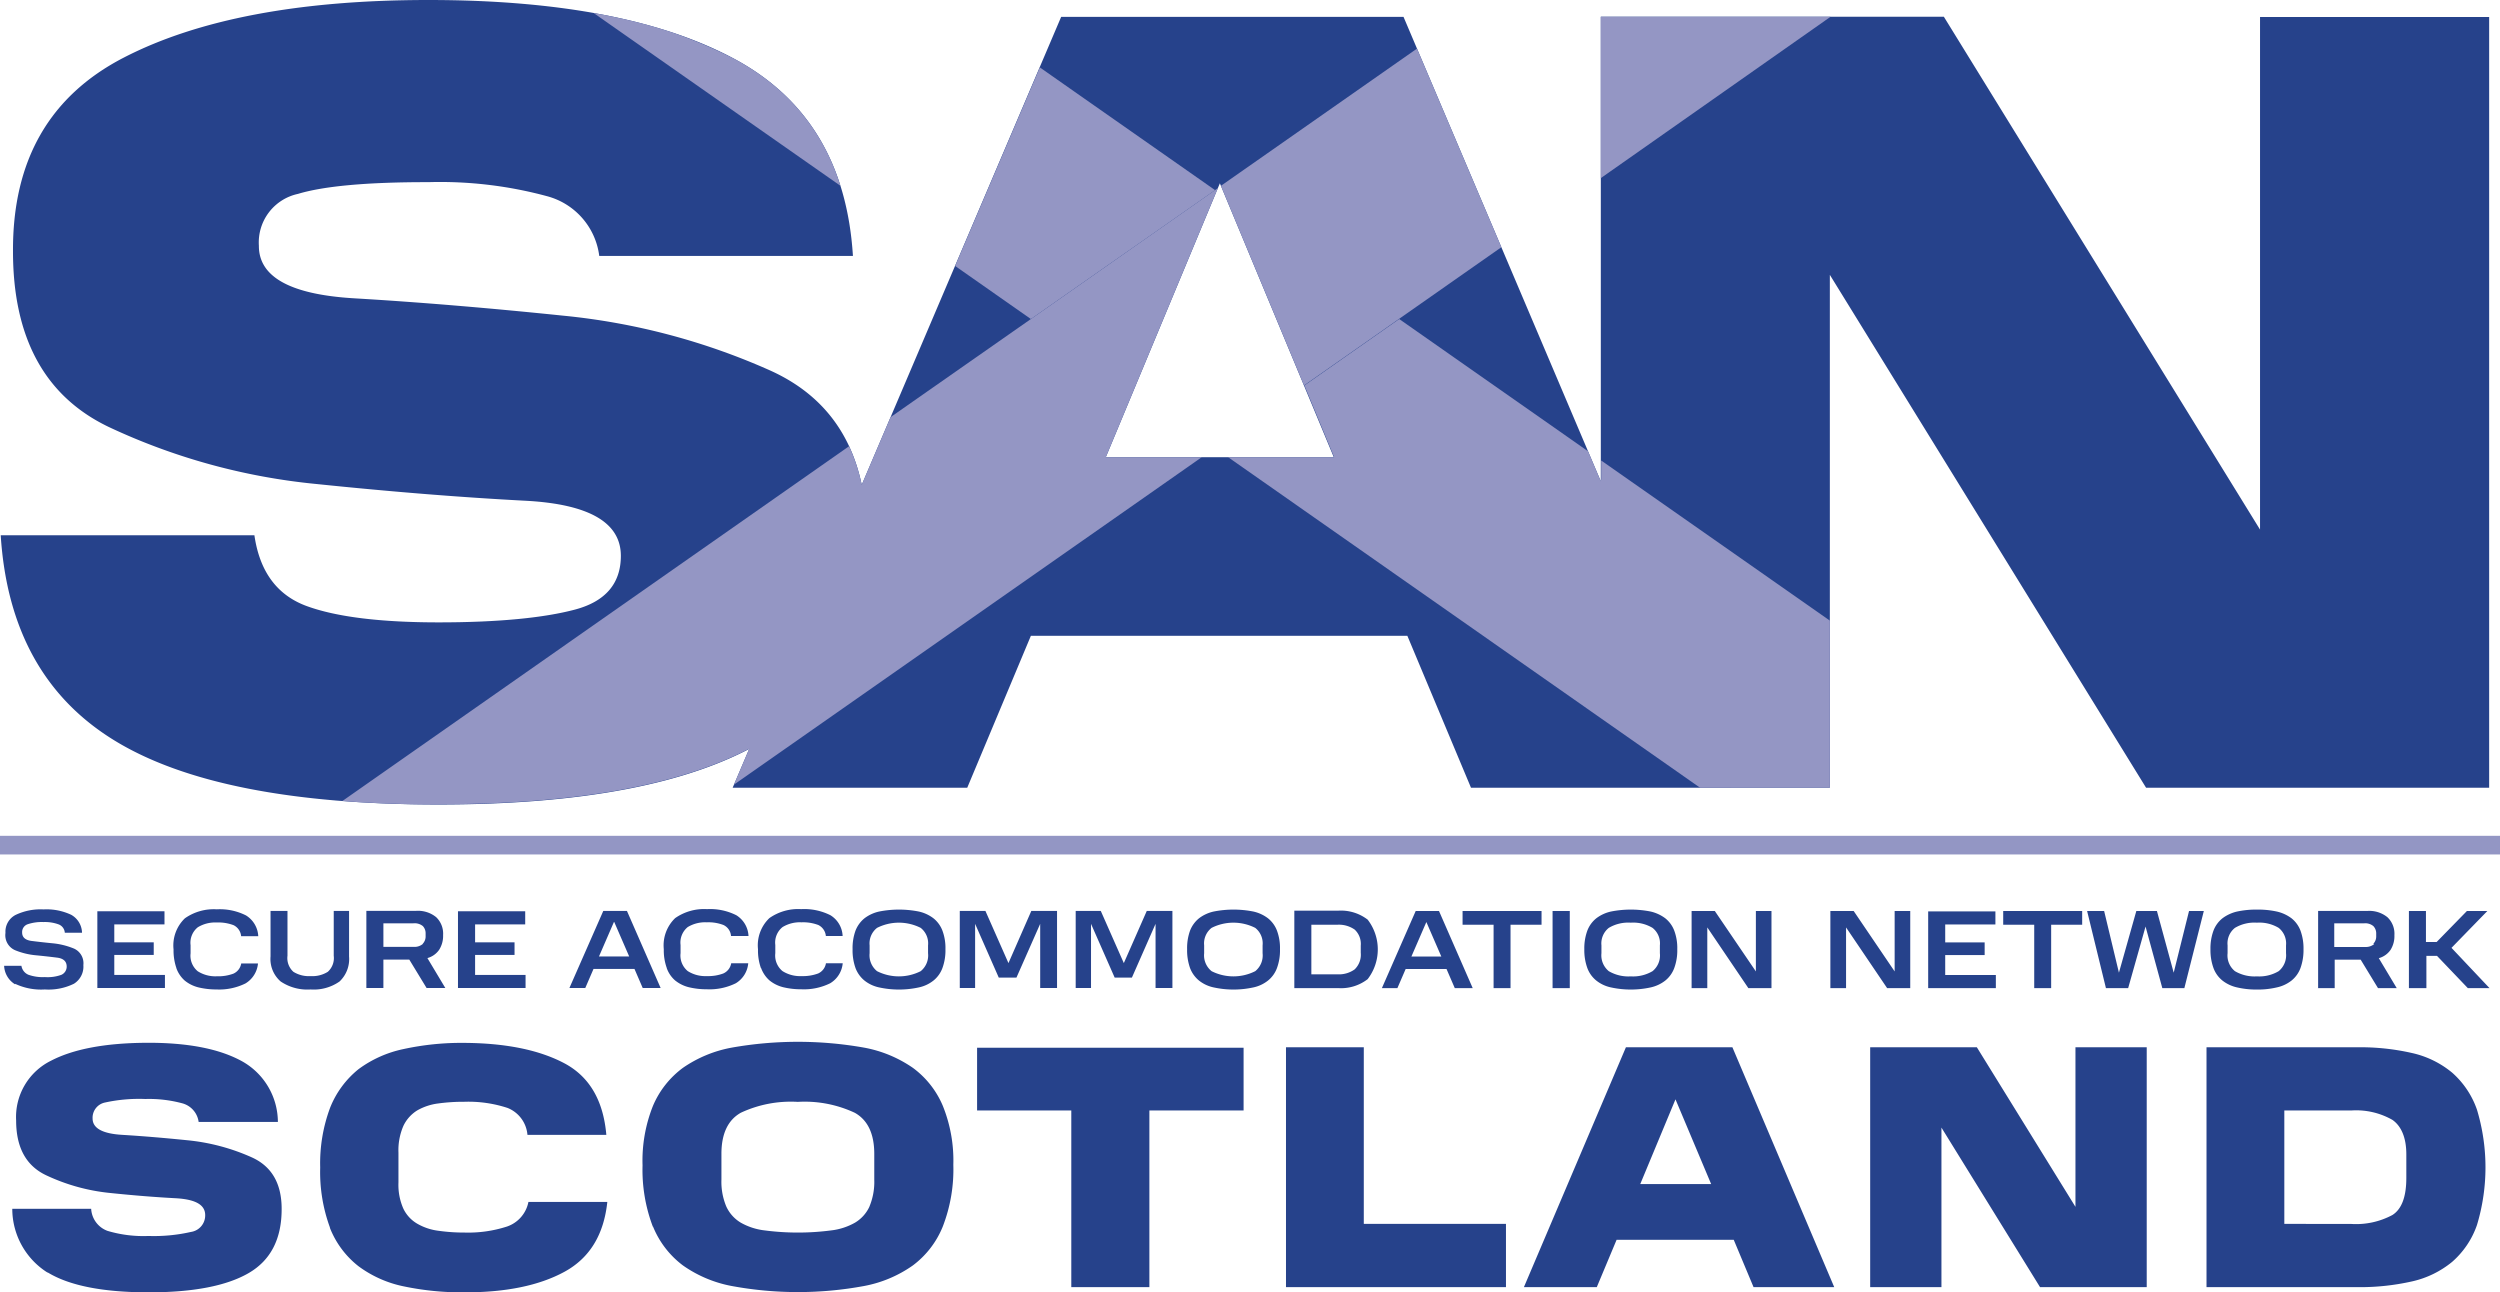 <svg xmlns="http://www.w3.org/2000/svg" viewBox="0 0 278.89 144.17"><defs><style>.cls-1{fill:none}.cls-2{fill:#26428b}.cls-3{clip-path:url(#clip-path)}.cls-4{fill:#9496c4}.cls-5{fill:#9396c4}</style><clipPath id="clip-path"><path class="cls-1" d="M12.73 82.58q11.65 7.17 36.21 7.17 23.94 0 35.84-6.86t11.91-23.06q0-13.57-10.66-18.45a74.38 74.38 0 0 0-23.25-6.17q-12.58-1.3-23.25-1.93t-10.65-5.86a5.54 5.54 0 0 1 4.36-5.79q4.36-1.32 14.58-1.31A45.58 45.58 0 0 1 61 21.88a7.92 7.92 0 0 1 5.85 6.67h28.3Q94.19 13.21 82 6.61T47.82 0q-21.55 0-34 6.42T1.45 28.05q0 14.46 10.66 19.57A70.45 70.45 0 0 0 35.36 54q12.59 1.3 23.24 1.86T69.26 62c0 3.08-1.7 5.09-5.11 6s-8.47 1.43-15.21 1.43q-9.72 0-14.7-1.81t-5.86-7.91H.08q1 15.71 12.65 22.87m69 5.3h26.17l7.1-16.95h42l7.1 16.95h29l-36.53-86h-38.19l-36.65 86m54.35-67.44L148.79 51h-25.43l12.72-30.54m141.6 67.44v-86h-25.56v57.18L216.85 1.87h-38.27v86h25.55V30.66l35.28 57.22h38.27"/></clipPath></defs><g id="Layer_2" data-name="Layer 2"><g id="Layer_1-2" data-name="Layer 1"><path class="cls-2" d="M12.73 82.58q11.65 7.17 36.21 7.17 23.94 0 35.84-6.86t11.91-23.06q0-13.57-10.66-18.45a74.38 74.38 0 0 0-23.25-6.17q-12.58-1.3-23.25-1.93t-10.65-5.86a5.54 5.54 0 0 1 4.36-5.79q4.36-1.32 14.58-1.31A45.58 45.58 0 0 1 61 21.88a7.92 7.92 0 0 1 5.85 6.67h28.3Q94.19 13.21 82 6.61T47.82 0q-21.55 0-34 6.42T1.45 28.05q0 14.46 10.66 19.57A70.45 70.45 0 0 0 35.36 54q12.59 1.3 23.24 1.86T69.26 62c0 3.08-1.7 5.09-5.11 6s-8.47 1.43-15.21 1.43q-9.72 0-14.7-1.81t-5.86-7.91H.08q1 15.71 12.65 22.87m69 5.3h26.17l7.1-16.95h42l7.1 16.95h29l-36.53-86h-38.19l-36.65 86m54.35-67.44L148.79 51h-25.43l12.72-30.54m141.6 67.44v-86h-25.56v57.18L216.85 1.87h-38.27v86h25.55V30.66l35.28 57.22h38.27"/><g class="cls-3"><path class="cls-4" d="M204.13 87.88h-14.47L137 51h11.83l-3.32-8 10.58-7.41 21.22 14.86 1.31 3.08v-2.16l25.55 17.89v18.62M115 35.59l-8.45-5.92L116 7.52l19.55 13.69L115 35.59M93.79 20.75L66.22 1.45A52 52 0 0 1 82 6.61a23.76 23.76 0 0 1 11.79 14.14"/><path class="cls-4" d="M48.94 89.75c-3.81 0-7.4-.13-10.75-.39l56.53-39.58a20.08 20.08 0 0 1 1.41 4.3l3.21-7.54L115 35.59l20.54-14.38.33-.23L123.36 51h10.71L81.88 87.53l1.69-4q-11.88 6.18-34.63 6.19m129.64-69.9V1.87h25.63l-25.63 18M145.47 43l-9.27-22.27 21.93-15.35 9.41 22.16-11.49 8.05L145.47 43"/></g><path class="cls-2" d="M1.69 109.75a6.75 6.75 0 0 0 3.31.63 6.42 6.42 0 0 0 3.25-.64 2.25 2.25 0 0 0 1.05-2.08 1.79 1.79 0 0 0-1.07-1.85 8.35 8.35 0 0 0-2.35-.58c-.84-.08-1.63-.17-2.34-.26s-1.07-.4-1.07-.94a.92.92 0 0 1 .6-.92 5 5 0 0 1 1.79-.25 4.48 4.48 0 0 1 1.65.25 1.07 1.07 0 0 1 .72.94h1.92a2.35 2.35 0 0 0-1.21-2 6.44 6.44 0 0 0-3.08-.6 6.46 6.46 0 0 0-3.13.62 2.1 2.1 0 0 0-1.12 2A1.82 1.82 0 0 0 1.68 106a8 8 0 0 0 2.35.57c.84.08 1.62.17 2.34.26s1.07.43 1.07 1a1 1 0 0 1-.6.92A4.53 4.53 0 0 1 5 109a4.79 4.79 0 0 1-1.83-.26 1.3 1.3 0 0 1-.78-1H.46a2.54 2.54 0 0 0 1.23 2.07zm9.17.47h7.54v-1.46h-5.65v-2.23h4.4v-1.41h-4.4v-2h5.6v-1.46h-7.49v8.6zm8.82-2.2a3.36 3.36 0 0 0 .94 1.38 3.94 3.94 0 0 0 1.52.75 8.54 8.54 0 0 0 2 .23 6.63 6.63 0 0 0 3.24-.67 2.9 2.9 0 0 0 1.4-2.23h-1.87a1.51 1.51 0 0 1-.88 1.14 4.89 4.89 0 0 1-1.84.29 3.66 3.66 0 0 1-2.13-.56 2.25 2.25 0 0 1-.8-2v-.91a2.21 2.21 0 0 1 .81-2 3.71 3.71 0 0 1 2.11-.53 4.79 4.79 0 0 1 1.88.3 1.52 1.52 0 0 1 .84 1.23h1.91a2.88 2.88 0 0 0-1.37-2.32 6.46 6.46 0 0 0-3.26-.68 5.59 5.59 0 0 0-3.55 1 4.19 4.19 0 0 0-1.27 3.47 6.08 6.08 0 0 0 .32 2.09zm11.63 1.47a5.32 5.32 0 0 0 3.34.89 5 5 0 0 0 3.23-.89 3.44 3.44 0 0 0 1.06-2.79v-5.08h-1.71v5a2.06 2.06 0 0 1-.66 1.79 3.24 3.24 0 0 1-1.92.48 3.24 3.24 0 0 1-1.92-.48 2.06 2.06 0 0 1-.66-1.79v-5h-1.89v5.08a3.32 3.32 0 0 0 1.13 2.79zm9.56.73h1.9v-3.17h2.89l1.93 3.17h2.09l-2-3.34a2.36 2.36 0 0 0 1.3-.91 2.87 2.87 0 0 0 .45-1.66 2.53 2.53 0 0 0-.78-2 3.21 3.21 0 0 0-2.23-.7h-5.55v8.6zm6.29-4.91a1.44 1.44 0 0 1-1 .32h-3.39V103h3.35a1.45 1.45 0 0 1 1.05.31 1.16 1.16 0 0 1 .31.84v.29a1.17 1.17 0 0 1-.32.84zm3.93 4.91h7.54v-1.46H53v-2.23h4.4v-1.41H53v-2h5.59v-1.46h-7.5v8.6zm12.43 0h1.77l.92-2.13h4.57l.92 2.13h2l-3.76-8.6H67.3l-3.78 8.6zm5-7.37l1.67 3.85h-3.37l1.67-3.85zm5.86 5.15a3.27 3.27 0 0 0 .94 1.38 3.94 3.94 0 0 0 1.52.75 8.42 8.42 0 0 0 2 .23 6.63 6.63 0 0 0 3.24-.67 2.89 2.89 0 0 0 1.39-2.23h-1.9a1.52 1.52 0 0 1-.89 1.14 4.83 4.83 0 0 1-1.83.29 3.66 3.66 0 0 1-2.13-.56 2.25 2.25 0 0 1-.8-2v-.91a2.23 2.23 0 0 1 .8-2 3.74 3.74 0 0 1 2.12-.53 4.7 4.7 0 0 1 1.87.3 1.48 1.48 0 0 1 .84 1.23h1.95a2.87 2.87 0 0 0-1.36-2.32 6.48 6.48 0 0 0-3.26-.68 5.63 5.63 0 0 0-3.56 1 4.22 4.22 0 0 0-1.27 3.47 5.84 5.84 0 0 0 .33 2.09zm10.53 0a3.36 3.36 0 0 0 .94 1.38 3.94 3.94 0 0 0 1.52.75 8.42 8.42 0 0 0 2 .23 6.63 6.63 0 0 0 3.24-.67 2.9 2.9 0 0 0 1.4-2.23h-1.87a1.51 1.51 0 0 1-.88 1.14 4.89 4.89 0 0 1-1.84.29 3.66 3.66 0 0 1-2.13-.56 2.25 2.25 0 0 1-.8-2v-.91a2.21 2.21 0 0 1 .81-2 3.71 3.71 0 0 1 2.11-.53 4.79 4.79 0 0 1 1.88.3 1.52 1.52 0 0 1 .84 1.23H94a2.85 2.85 0 0 0-1.36-2.32 6.48 6.48 0 0 0-3.26-.68 5.59 5.59 0 0 0-3.55 1 4.19 4.19 0 0 0-1.27 3.47 5.85 5.85 0 0 0 .32 2.09zm10.53 0a3.33 3.33 0 0 0 1 1.39 3.93 3.93 0 0 0 1.62.76 10.43 10.43 0 0 0 4.45 0 3.93 3.93 0 0 0 1.62-.76 3.22 3.22 0 0 0 1-1.39 5.69 5.69 0 0 0 .34-2.11 5.52 5.52 0 0 0-.34-2.08 3.22 3.22 0 0 0-1-1.37 4.19 4.19 0 0 0-1.62-.75 11.36 11.36 0 0 0-4.45 0 4.19 4.19 0 0 0-1.62.75 3.33 3.33 0 0 0-1 1.37 5.74 5.74 0 0 0-.33 2.08 5.92 5.92 0 0 0 .33 2.11zm7.27.34a5.4 5.4 0 0 1-4.87 0 2.27 2.27 0 0 1-.83-2v-.88a2.2 2.2 0 0 1 .83-1.95 5.4 5.4 0 0 1 4.87 0 2.2 2.2 0 0 1 .82 1.95v.88a2.26 2.26 0 0 1-.82 2zm10.68.72l2.65-6v7.16h1.88v-8.6h-2.87l-2.55 5.82-2.57-5.82h-2.86v8.6h1.71v-7.16l2.64 6zm12.88 0l2.64-6v7.16h1.88v-8.6h-2.86l-2.56 5.82-2.57-5.82H120v8.6h1.71v-7.16l2.64 6zm6.49-1.06a3.33 3.33 0 0 0 1 1.39 3.93 3.93 0 0 0 1.62.76 10.43 10.43 0 0 0 4.45 0 3.93 3.93 0 0 0 1.62-.76 3.22 3.22 0 0 0 1-1.39 5.69 5.69 0 0 0 .34-2.11 5.52 5.52 0 0 0-.34-2.08 3.22 3.22 0 0 0-1-1.37 4.19 4.19 0 0 0-1.62-.75 11.36 11.36 0 0 0-4.45 0 4.19 4.19 0 0 0-1.62.75 3.33 3.33 0 0 0-1 1.37 5.74 5.74 0 0 0-.33 2.08 5.92 5.92 0 0 0 .33 2.11zm7.27.34a5.4 5.4 0 0 1-4.87 0 2.27 2.27 0 0 1-.83-2v-.88a2.2 2.2 0 0 1 .83-1.95 5.4 5.4 0 0 1 4.87 0 2.2 2.2 0 0 1 .82 1.95v.88a2.26 2.26 0 0 1-.82 2zm4.36 1.89h4.9a4.85 4.85 0 0 0 3.28-1 5.44 5.44 0 0 0 0-6.64 4.9 4.9 0 0 0-3.28-1h-4.9v8.6zm1.9-1.54v-5.53h2.89a3.07 3.07 0 0 1 1.94.54 2.18 2.18 0 0 1 .68 1.8v.79a2.27 2.27 0 0 1-.68 1.85 3 3 0 0 1-1.94.55zm7.83 1.54h1.77l.92-2.13h4.56l.92 2.13h2l-3.76-8.6h-2.6l-3.77 8.6zm5-7.37l1.67 3.85h-3.34l1.67-3.85zm7.5 7.37h1.89v-7.07h3.46v-1.53h-8.81v1.53h3.46v7.07zm6.61 0h1.89v-8.6h-1.92v8.6zm3.85-2.23a3.24 3.24 0 0 0 1 1.39 3.93 3.93 0 0 0 1.62.76 10.43 10.43 0 0 0 4.45 0 4.06 4.06 0 0 0 1.62-.76 3.22 3.22 0 0 0 1-1.39 5.69 5.69 0 0 0 .34-2.11 5.52 5.52 0 0 0-.34-2.08 3.22 3.22 0 0 0-1-1.37 4.33 4.33 0 0 0-1.62-.75 11.36 11.36 0 0 0-4.45 0 4.19 4.19 0 0 0-1.62.75 3.24 3.24 0 0 0-1 1.37 5.73 5.73 0 0 0-.34 2.08 5.9 5.9 0 0 0 .34 2.11zm7.27.34a4.27 4.27 0 0 1-2.43.58 4.32 4.32 0 0 1-2.45-.58 2.29 2.29 0 0 1-.82-2v-.88a2.22 2.22 0 0 1 .82-1.95 4.24 4.24 0 0 1 2.45-.58 4.19 4.19 0 0 1 2.43.58 2.2 2.2 0 0 1 .82 1.95v.88a2.26 2.26 0 0 1-.82 2zm13.27 1.89v-8.6h-1.74v6.74l-4.58-6.74h-2.59v8.6h1.75v-6.77l4.58 6.77zm15.48 0v-8.6h-1.74v6.74l-4.57-6.74h-2.6v8.6h1.75v-6.77l4.58 6.77zm2 0h7.55v-1.46H217v-2.23h4.4v-1.41H217v-2h5.6v-1.46h-7.5v8.6zm11.83 0h1.89v-7.07h3.46v-1.53h-8.81v1.53h3.46v7.07zm8 0h2.48l1.94-6.87 1.87 6.87h2.46l2.17-8.6h-1.65l-1.71 6.88-1.87-6.88h-2.3l-1.94 6.88-1.65-6.88h-1.9l2.1 8.6zm12-2.23a3.22 3.22 0 0 0 1 1.39 4.06 4.06 0 0 0 1.62.76 9.44 9.44 0 0 0 2.24.24 9.18 9.18 0 0 0 2.21-.24 4 4 0 0 0 1.63-.76 3.22 3.22 0 0 0 1-1.39 5.9 5.9 0 0 0 .34-2.11 5.73 5.73 0 0 0-.34-2.08 3.22 3.22 0 0 0-1-1.37 4.31 4.31 0 0 0-1.63-.75 9.78 9.78 0 0 0-2.21-.22 10.06 10.06 0 0 0-2.24.22 4.33 4.33 0 0 0-1.62.75 3.22 3.22 0 0 0-1 1.37 5.73 5.73 0 0 0-.34 2.08 5.9 5.9 0 0 0 .34 2.11zm7.27.34a4.27 4.27 0 0 1-2.43.58 4.32 4.32 0 0 1-2.45-.58 2.26 2.26 0 0 1-.82-2v-.88a2.2 2.2 0 0 1 .82-1.95 4.24 4.24 0 0 1 2.45-.58 4.19 4.19 0 0 1 2.43.58 2.22 2.22 0 0 1 .82 1.95v.88a2.29 2.29 0 0 1-.82 2zm4.36 1.89h1.89v-3.17h2.9l1.93 3.17h2.09l-2-3.34a2.36 2.36 0 0 0 1.3-.91 2.87 2.87 0 0 0 .44-1.66 2.53 2.53 0 0 0-.78-2 3.2 3.2 0 0 0-2.22-.7h-5.51v8.6zm6.29-4.91a1.44 1.44 0 0 1-1 .32h-3.45V103h3.36a1.41 1.41 0 0 1 1 .31 1.17 1.17 0 0 1 .32.84v.29a1.17 1.17 0 0 1-.32.84zm3.93 4.91h1.9v-3.6h1.18l3.44 3.6h2.42l-4.24-4.49 4-4.11h-2.28l-3.38 3.46h-1.19v-3.46h-1.9v8.6zM5.31 141.94q3.62 2.22 11.26 2.23 7.44 0 11.15-2.14t3.7-7.17q0-4.23-3.31-5.74a23 23 0 0 0-7.23-1.92q-3.93-.4-7.24-.6c-2.21-.13-3.31-.74-3.31-1.82a1.73 1.73 0 0 1 1.35-1.78 17.83 17.83 0 0 1 4.54-.4 14.27 14.27 0 0 1 4.11.48 2.49 2.49 0 0 1 1.83 2.08H31a7.79 7.79 0 0 0-4.11-6.83q-3.81-2.05-10.63-2t-10.57 2A7 7 0 0 0 1.8 125q0 4.5 3.31 6.09a21.77 21.77 0 0 0 7.23 2c2.61.27 5 .46 7.24.58s3.31.74 3.31 1.88a1.86 1.86 0 0 1-1.59 1.88 18.55 18.55 0 0 1-4.73.45 14 14 0 0 1-4.58-.57 2.78 2.78 0 0 1-1.82-2.46h-8.8a8.42 8.42 0 0 0 3.94 7.12zm31.48-5a10.13 10.13 0 0 0 3.21 4.32 12.77 12.77 0 0 0 5.08 2.25 31.72 31.72 0 0 0 6.77.66q6.9 0 11.11-2.29c2.81-1.53 4.4-4.12 4.79-7.8h-8.8a3.63 3.63 0 0 1-2.37 2.74 14.05 14.05 0 0 1-4.73.68 20.59 20.59 0 0 1-2.94-.2 6.27 6.27 0 0 1-2.33-.77 3.89 3.89 0 0 1-1.58-1.69 6.57 6.57 0 0 1-.55-2.93v-3.33a6.81 6.81 0 0 1 .56-3 4.08 4.08 0 0 1 1.54-1.71 6.28 6.28 0 0 1 2.32-.77 20.62 20.62 0 0 1 2.91-.19 14 14 0 0 1 4.85.69 3.54 3.54 0 0 1 2.21 3h8.8q-.5-5.78-4.71-8t-11.15-2.26a30.39 30.39 0 0 0-6.77.69 12.86 12.86 0 0 0-5.01 2.24 10.48 10.48 0 0 0-3.18 4.32 17.75 17.75 0 0 0-1.1 6.65 17.94 17.94 0 0 0 1.1 6.73zm36.05-.13a10.24 10.24 0 0 0 3.35 4.36 13.91 13.91 0 0 0 5.43 2.29 40.5 40.5 0 0 0 14.78 0 13.85 13.85 0 0 0 5.43-2.29 10.16 10.16 0 0 0 3.35-4.36 17.65 17.65 0 0 0 1.17-6.87 16.3 16.3 0 0 0-1.17-6.57 10.13 10.13 0 0 0-3.35-4.25 14 14 0 0 0-5.43-2.25 42.33 42.33 0 0 0-14.78 0 14 14 0 0 0-5.43 2.25 10.21 10.21 0 0 0-3.35 4.25 16.48 16.48 0 0 0-1.16 6.63 17.85 17.85 0 0 0 1.16 6.87zM97 134.59a4.08 4.08 0 0 1-1.61 1.8 7 7 0 0 1-2.68.87 28.64 28.64 0 0 1-7.4 0 7 7 0 0 1-2.68-.87 4.08 4.08 0 0 1-1.61-1.8 7.14 7.14 0 0 1-.54-3v-2.87q0-3.37 2.17-4.59a13.18 13.18 0 0 1 6.35-1.21 13.18 13.18 0 0 1 6.36 1.22q2.17 1.22 2.17 4.59v2.87a7.14 7.14 0 0 1-.54 3zm22.53 9h8.69v-19.71h10.51v-7H109v7h10.51v19.71zm23.93 0H168v-7.06h-15.86v-19.7h-8.68v26.76zm26.52 0h8.15l2.21-5.28h13.07l2.21 5.28h9l-11.36-26.76h-11.88L170 143.59zm16.91-21l4 9.5h-7.91l3.95-9.5zm52.59 21v-26.76h-7.95v17.8l-11-17.8h-11.9v26.76h7.95v-17.8l11 17.8zm6.67 0H263a26.42 26.42 0 0 0 6.07-.64 10.74 10.74 0 0 0 4.48-2.18 9.63 9.63 0 0 0 2.77-4.11 22.27 22.27 0 0 0 0-12.87 9.76 9.76 0 0 0-2.77-4.13 10.63 10.63 0 0 0-4.48-2.19 25.88 25.88 0 0 0-6.07-.64h-16.85v26.76zm8.68-7.06v-12.65h7.49a8.17 8.17 0 0 1 4.57 1.05c1 .7 1.55 2 1.55 3.84v2.64c0 2.09-.51 3.47-1.55 4.13a8.57 8.57 0 0 1-4.57 1z"/><path class="cls-5" d="M0 95.32h278.89v-2.08H0"/></g></g></svg>